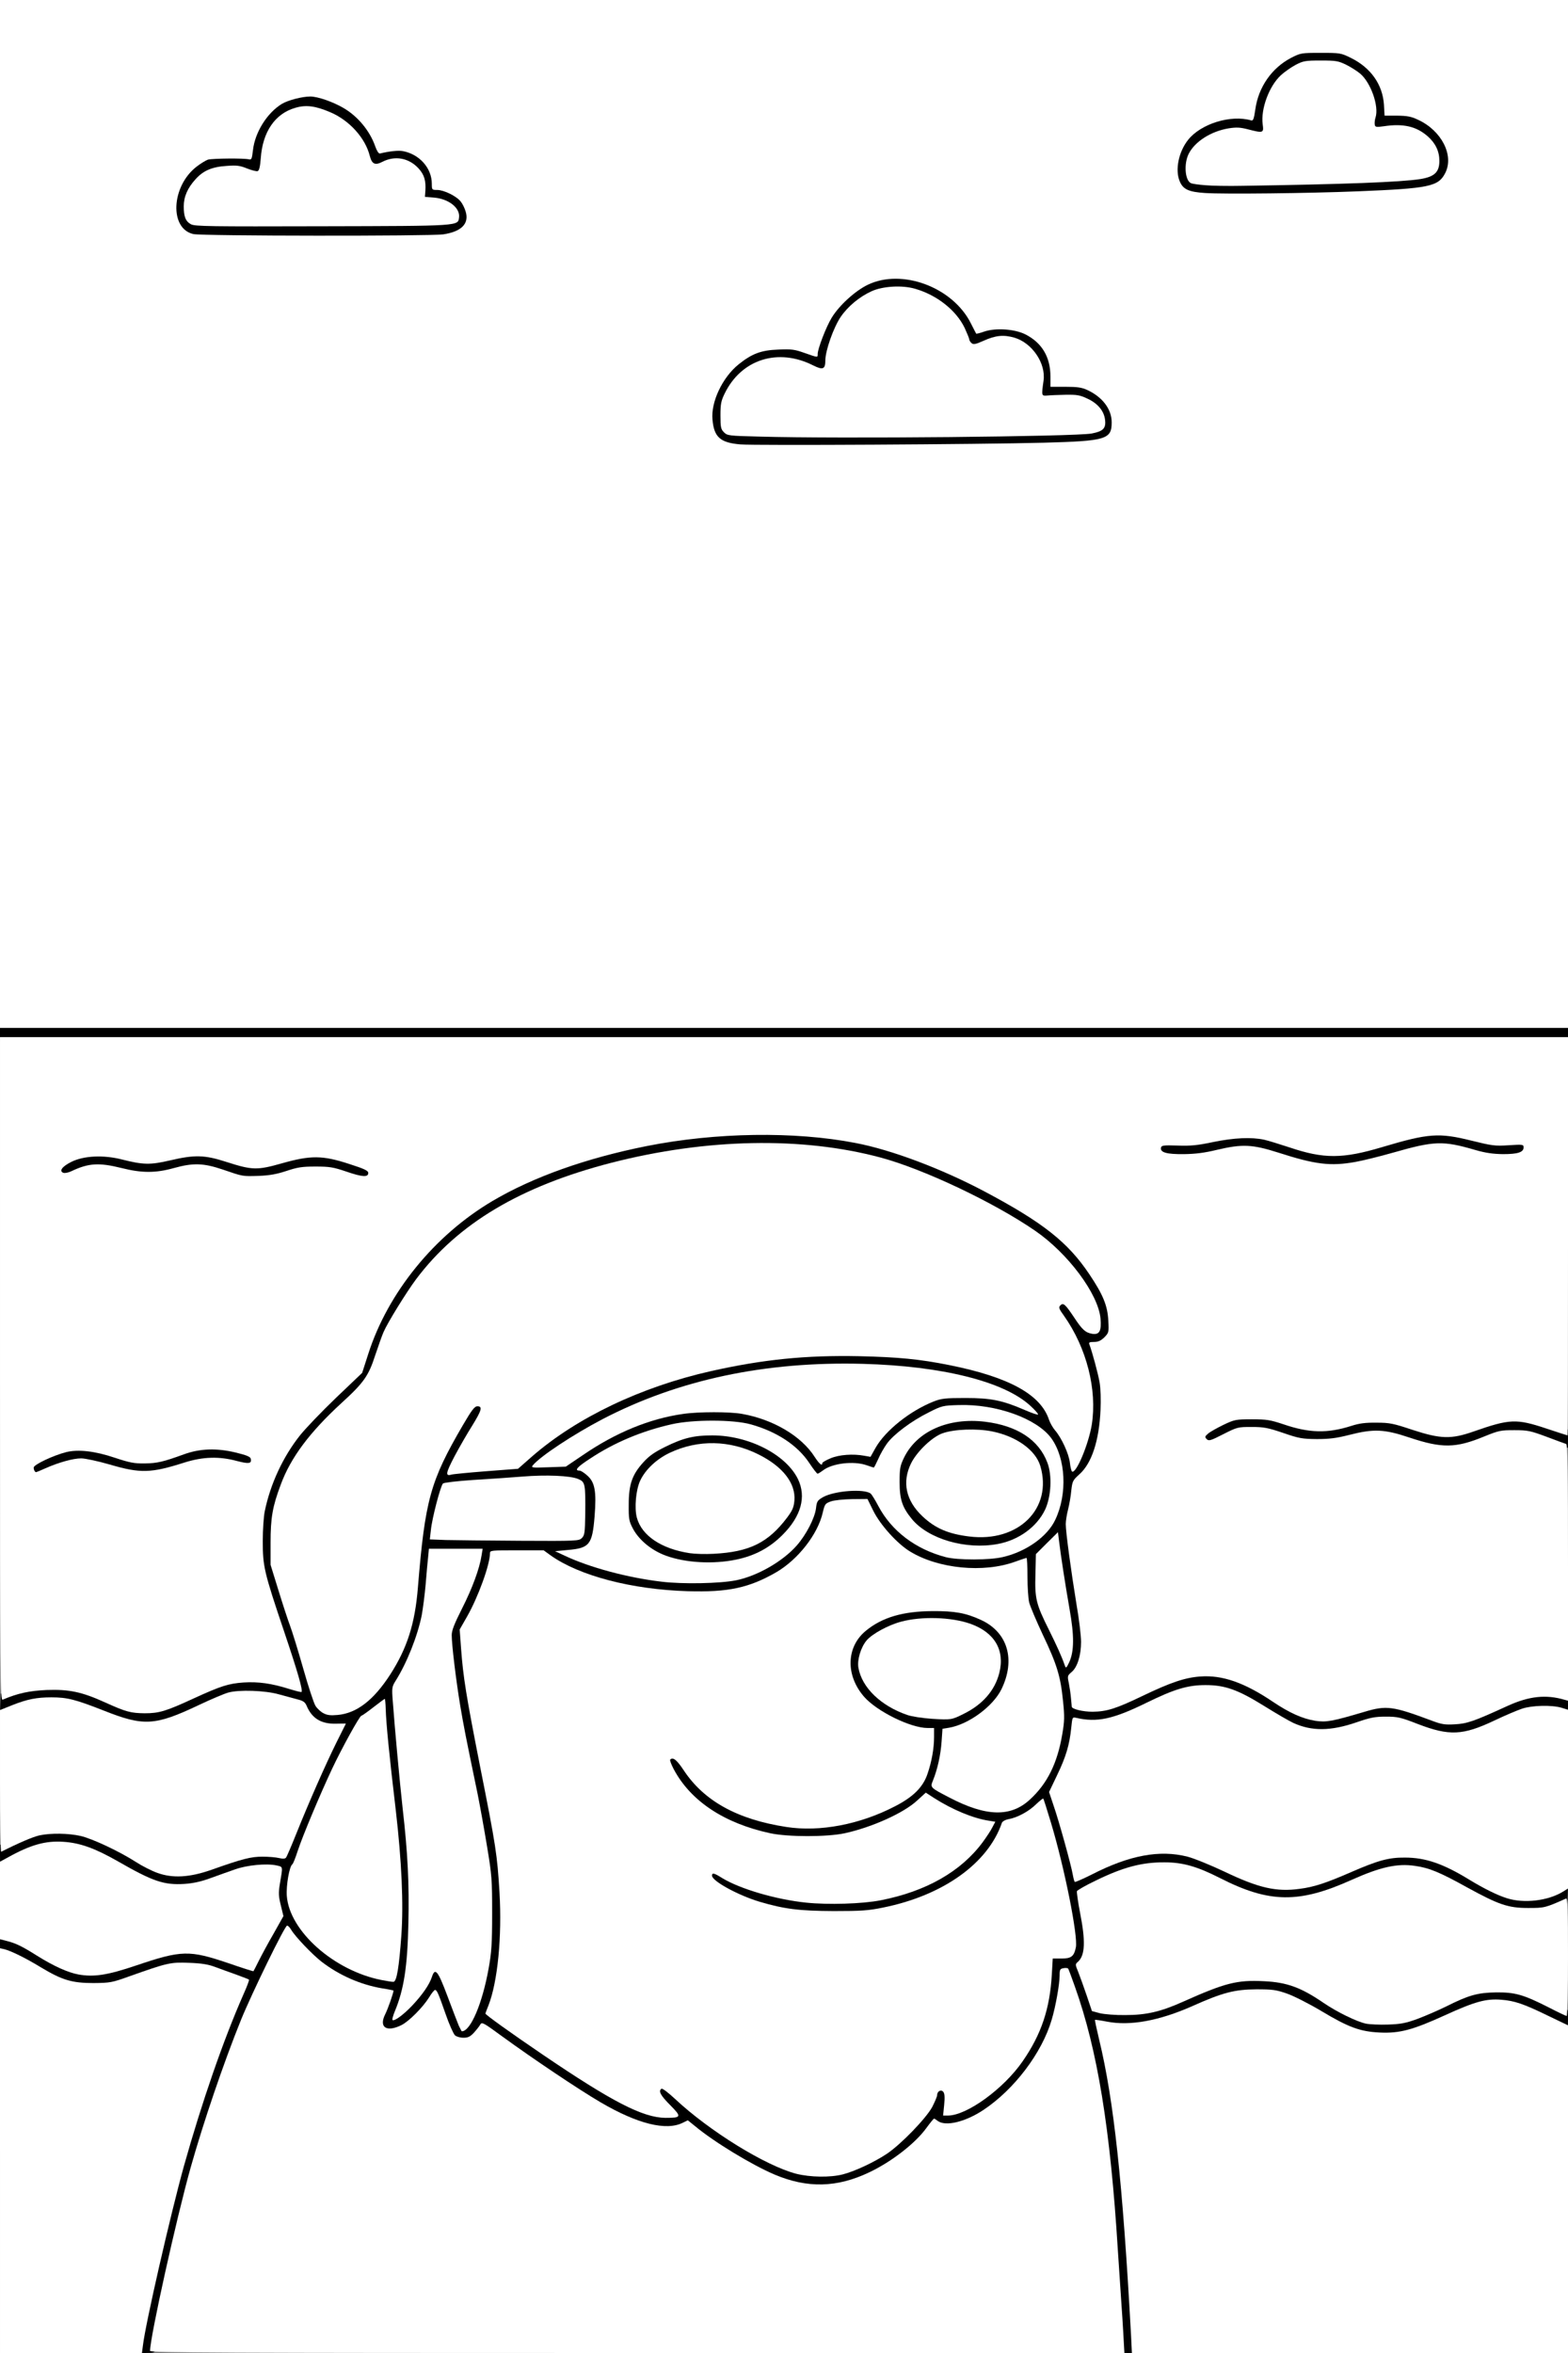 <?xml version="1.0" encoding="UTF-8"?>
<svg xmlns="http://www.w3.org/2000/svg" class="img-fluid" id="outputsvg" style="transform: none; transform-origin: 50% 50%; cursor: move;" width="1024" height="1536" viewBox="0 0 10240 15360">
  <rect x="0" y="0" width="10240" height="15360" fill="#808080" stroke="none"/>
  <g id="l3STYdnvuvV7fdLGTeYPshY" fill="rgb(0,0,0)" style="transform: none;">
    <g style="transform: none;">
      <path id="pEz899A5i" d="M903 15298 c16 -195 218 -1037 353 -1478 87 -284 246 -716 306 -833 11 -22 18 -40 16 -41 -17 -11 -216 -82 -258 -92 -116 -29 -180 -18 -445 77 l-120 43 -145 1 c-171 0 -227 -15 -362 -97 -93 -56 -216 -118 -235 -118 -9 0 -13 -19 -13 -66 l0 -67 38 7 c74 12 110 27 198 82 197 122 312 161 426 143 31 -5 120 -31 197 -59 282 -99 400 -104 631 -26 74 25 137 46 141 46 4 0 10 -8 13 -18 3 -9 42 -82 86 -161 77 -139 79 -146 70 -185 -12 -50 -12 -146 -1 -203 l8 -42 -52 -6 c-68 -9 -147 8 -269 56 -132 53 -203 69 -316 69 -145 0 -200 -19 -419 -143 -202 -115 -334 -153 -442 -127 -64 15 -155 53 -222 92 -26 15 -57 28 -67 28 -18 0 -20 -7 -20 -69 l0 -68 88 -40 c48 -23 111 -46 140 -52 76 -16 249 -14 329 4 77 18 251 100 366 173 42 27 109 60 147 72 88 28 145 23 285 -26 226 -79 251 -85 374 -83 l113 1 78 -188 c98 -240 171 -406 226 -516 24 -48 44 -89 44 -92 0 -2 -23 -7 -52 -10 -83 -11 -137 -51 -166 -122 -10 -23 -23 -32 -60 -41 -26 -7 -81 -22 -122 -33 -85 -23 -204 -28 -270 -11 -25 7 -111 43 -191 81 -198 94 -273 114 -409 108 -102 -4 -110 -7 -272 -71 -92 -37 -199 -72 -237 -79 -91 -16 -188 -2 -294 41 -116 46 -119 45 -115 -36 l3 -67 75 -25 c62 -20 101 -25 226 -29 175 -5 256 10 391 73 170 80 251 94 354 60 30 -10 115 -46 189 -80 214 -98 221 -100 400 -99 124 1 168 5 221 21 l67 20 -18 -61 c-9 -34 -53 -167 -97 -296 -121 -354 -128 -383 -127 -580 0 -94 5 -191 13 -225 38 -180 119 -355 230 -495 36 -45 141 -155 235 -245 l171 -163 40 -124 c128 -400 432 -774 811 -998 335 -198 807 -344 1308 -405 386 -47 855 -33 1166 35 297 65 653 215 1011 426 229 135 358 251 473 422 100 149 120 203 124 334 l4 108 -30 30 c-19 18 -41 30 -57 30 -21 0 -26 4 -21 17 4 9 17 53 29 97 30 110 32 388 3 511 -27 116 -65 193 -118 240 -42 38 -45 44 -51 105 -4 35 -14 92 -23 126 -14 58 -14 73 6 221 11 87 34 237 50 335 47 275 39 428 -25 498 -21 24 -22 29 -13 101 12 89 23 99 112 99 73 0 130 -19 298 -99 205 -99 280 -122 408 -128 179 -8 309 35 506 168 94 63 183 106 250 118 54 10 81 5 278 -53 127 -37 251 -36 361 3 44 16 114 41 155 56 109 39 140 31 425 -99 139 -63 255 -78 398 -50 26 5 27 8 27 70 0 74 2 73 -93 48 -91 -23 -158 -7 -357 87 -145 69 -209 83 -340 76 -83 -4 -111 -10 -220 -52 -159 -61 -194 -62 -345 -11 -174 60 -342 61 -469 3 -28 -13 -114 -63 -191 -111 -282 -175 -387 -178 -709 -20 -184 90 -282 117 -401 112 l-83 -3 -6 60 c-11 102 -36 186 -85 290 l-48 100 24 68 c23 68 105 363 118 425 4 17 9 32 11 32 2 0 39 -17 82 -39 99 -49 239 -97 322 -111 106 -16 247 -12 335 10 43 11 153 56 244 99 186 88 271 114 381 113 88 -1 162 -19 280 -69 317 -132 375 -148 520 -140 143 9 252 47 415 147 151 93 270 140 352 140 46 0 152 -31 190 -56 12 -8 34 -14 48 -14 25 0 26 1 23 62 l-3 63 -60 25 c-54 22 -74 25 -195 25 -123 0 -142 -2 -210 -28 -41 -15 -140 -63 -220 -107 -193 -107 -257 -132 -350 -138 -91 -5 -165 12 -294 70 -268 118 -422 151 -603 129 -123 -15 -219 -47 -365 -121 -226 -115 -355 -128 -578 -58 -81 25 -290 127 -290 141 0 5 9 60 21 120 25 132 24 278 -3 319 -16 24 -15 31 29 156 l45 131 52 13 c128 33 302 5 484 -76 281 -126 345 -141 556 -133 182 6 261 33 422 143 151 103 292 152 405 140 70 -7 214 -58 335 -119 155 -78 201 -90 349 -91 157 -1 190 7 353 87 l122 60 0 59 c0 57 -1 58 -27 58 -16 0 -82 -26 -149 -59 -265 -128 -306 -128 -597 4 -223 101 -292 118 -456 113 -160 -5 -218 -25 -413 -141 -303 -180 -434 -186 -780 -32 -194 86 -291 108 -470 109 -82 1 -148 3 -148 6 0 3 11 55 25 115 83 370 150 1020 191 1863 l7 142 -55 0 -55 0 -11 -157 c-7 -87 -21 -306 -32 -488 -47 -771 -123 -1249 -268 -1679 l-46 -139 -12 96 c-18 143 -49 250 -103 362 -84 174 -230 343 -388 448 -100 66 -163 87 -266 87 l-83 0 -35 46 c-35 47 -147 146 -231 203 -75 50 -205 109 -292 131 -100 25 -266 27 -369 4 -146 -33 -369 -148 -580 -299 -105 -75 -121 -83 -143 -75 -75 29 -263 1 -397 -59 -143 -64 -476 -278 -794 -508 l-102 -74 -35 38 c-33 36 -37 38 -99 38 -75 0 -99 -15 -118 -74 -6 -20 -25 -73 -42 -119 l-29 -83 -18 29 c-30 48 -123 138 -168 161 -34 17 -57 21 -110 19 l-67 -3 -9 -38 c-10 -40 -10 -43 35 -145 27 -61 24 -66 -51 -76 -67 -9 -182 -50 -258 -92 -93 -51 -171 -113 -249 -199 l-68 -75 -89 177 c-183 365 -374 873 -510 1359 -73 259 -187 751 -231 994 -14 80 -28 155 -30 168 -5 20 -11 22 -62 22 l-56 0 6 -62z m4571 -1134 c78 -20 206 -80 287 -134 35 -24 109 -88 164 -144 96 -96 115 -125 175 -256 9 -19 67 -25 86 -9 10 8 14 33 14 80 0 77 3 79 66 53 119 -50 294 -200 383 -329 121 -175 177 -341 190 -565 l6 -105 62 -3 c58 -3 62 -4 77 -36 14 -29 14 -43 1 -129 -22 -145 -99 -485 -146 -640 l-42 -138 -21 20 c-30 28 -114 68 -159 76 -22 4 -41 15 -44 24 -91 265 -384 474 -775 553 -99 20 -142 23 -353 23 -259 0 -346 -11 -515 -61 -91 -28 -224 -90 -277 -130 -29 -22 -33 -31 -33 -70 l0 -44 39 0 c26 0 56 10 88 30 68 42 183 85 314 119 531 136 1092 -18 1337 -368 43 -60 44 -71 7 -71 -51 0 -225 -74 -331 -140 -20 -12 -26 -10 -67 26 -81 71 -295 165 -460 201 -117 25 -428 25 -547 0 -301 -65 -518 -209 -630 -418 -21 -40 -30 -70 -28 -92 3 -31 5 -32 53 -35 l50 -2 50 76 c132 200 353 322 670 370 191 29 430 -21 650 -135 119 -61 183 -125 212 -211 23 -69 43 -165 43 -212 0 -26 -3 -28 -42 -28 -66 0 -231 -62 -310 -115 -83 -57 -131 -111 -167 -185 -23 -48 -26 -68 -26 -155 0 -92 3 -104 30 -154 50 -90 145 -153 292 -193 107 -29 375 -31 473 -5 197 54 286 145 298 307 10 144 -39 272 -140 366 -68 62 -176 120 -249 132 l-44 7 -6 85 c-3 47 -16 121 -28 165 -26 93 -32 83 91 146 99 50 215 89 265 89 100 0 202 -71 287 -198 57 -87 81 -148 107 -278 20 -96 20 -116 10 -209 -17 -147 -42 -228 -131 -414 -43 -92 -83 -186 -89 -211 -6 -25 -11 -96 -11 -159 0 -104 -1 -113 -17 -106 -95 36 -270 51 -424 36 -119 -11 -234 -48 -324 -102 -84 -50 -196 -174 -242 -267 l-39 -77 -69 2 c-39 0 -88 7 -109 15 -37 12 -40 16 -53 72 -21 95 -79 192 -163 276 -117 117 -275 197 -450 227 -110 20 -471 12 -610 -12 -274 -47 -483 -119 -613 -211 l-47 -34 -145 0 c-134 0 -145 1 -145 18 0 74 -77 287 -147 409 l-45 78 6 105 c9 149 35 309 126 765 95 478 106 551 121 777 19 285 0 571 -51 757 -12 40 -19 75 -18 76 2 1 30 22 63 47 103 78 504 347 635 426 152 92 235 133 320 160 134 42 144 39 80 -23 -38 -37 -41 -43 -38 -90 l3 -50 38 -3 c35 -3 44 2 115 69 161 150 398 314 596 410 191 94 311 116 440 83z m-2415 -1007 c33 -53 78 -203 102 -337 18 -102 22 -163 23 -330 0 -186 -3 -224 -33 -405 -18 -110 -46 -265 -62 -345 -78 -375 -91 -443 -114 -579 -31 -189 -55 -397 -55 -487 0 -68 3 -77 68 -205 60 -117 122 -279 122 -316 0 -10 -35 -13 -139 -13 l-140 0 -5 53 c-3 28 -11 108 -16 177 -6 69 -18 161 -26 205 -27 136 -97 311 -170 426 -19 30 -22 47 -19 86 3 26 12 131 20 233 9 102 26 286 40 410 36 330 45 478 45 740 0 287 -12 406 -55 585 l-8 30 28 -25 c41 -37 111 -140 125 -183 12 -37 13 -38 58 -35 l46 3 64 173 c36 94 68 172 73 172 4 0 16 -15 28 -33z m-491 -325 c6 -37 17 -135 23 -216 18 -229 3 -434 -81 -1156 -5 -47 -12 -133 -16 -192 l-7 -107 -45 35 c-25 19 -48 34 -53 34 -10 0 -128 214 -190 346 -80 170 -193 440 -224 534 -15 47 -31 87 -36 90 -17 11 -41 135 -34 179 30 197 293 432 568 506 84 22 83 23 95 -53z m3702 -1677 c178 -90 274 -271 208 -395 -44 -81 -149 -138 -299 -161 -157 -24 -360 26 -467 116 -37 31 -72 100 -72 143 0 86 103 208 227 269 91 45 157 61 256 62 70 1 85 -3 147 -34z m-3982 -22 c73 -34 158 -120 231 -233 110 -171 161 -331 180 -565 47 -575 81 -697 294 -1062 l72 -123 53 0 52 0 0 48 c0 41 -8 61 -54 133 -29 47 -75 125 -101 174 l-48 87 39 -6 c21 -3 108 -10 193 -17 l154 -11 91 -79 c292 -255 712 -456 1171 -559 347 -78 613 -104 995 -97 290 5 413 17 619 58 390 78 599 193 652 358 6 20 22 47 35 61 29 32 94 155 94 180 0 41 20 27 40 -27 52 -140 70 -276 51 -387 -26 -151 -98 -326 -182 -446 -60 -86 -52 -140 23 -140 33 0 41 5 70 46 79 109 94 128 111 138 13 8 20 8 27 -4 41 -61 -108 -321 -272 -475 -90 -85 -179 -148 -365 -253 -625 -358 -1161 -485 -1803 -427 -595 54 -1107 205 -1478 436 -259 162 -441 349 -610 629 -82 136 -93 159 -142 308 -43 133 -74 178 -219 310 -325 298 -464 562 -464 882 0 110 3 123 51 280 28 91 62 195 76 232 14 37 53 163 86 279 33 117 69 226 80 244 25 40 74 65 115 58 16 -3 54 -16 83 -30z m4667 -592 c-15 -91 -37 -230 -49 -307 l-21 -142 -45 39 -44 38 -4 104 c-5 130 7 175 92 345 35 70 67 138 72 152 7 23 9 22 18 -19 7 -35 4 -77 -19 -210z m-2183 -255 c142 -27 310 -122 402 -228 61 -70 117 -178 125 -242 5 -46 10 -52 46 -73 22 -12 71 -27 109 -34 85 -14 238 -8 260 10 9 8 32 44 52 82 86 163 244 283 441 334 73 19 230 19 309 0 61 -14 174 -59 174 -69 0 -3 -20 3 -44 14 -64 27 -146 40 -255 40 -258 -1 -445 -95 -523 -266 -20 -43 -23 -65 -23 -179 0 -123 1 -133 29 -190 36 -72 106 -144 173 -178 179 -91 472 -82 664 20 60 32 132 119 159 191 19 50 21 72 18 182 -4 110 -7 132 -31 180 -14 31 -43 76 -63 100 l-36 45 40 -43 c133 -142 151 -407 38 -563 -89 -121 -368 -227 -575 -217 -66 3 -88 9 -166 48 -113 56 -230 144 -273 204 -18 25 -44 71 -58 102 l-25 56 -42 -4 c-23 -3 -63 -11 -89 -18 -60 -18 -144 -3 -198 35 -22 15 -50 25 -72 25 -34 0 -40 -5 -83 -70 -77 -116 -213 -206 -382 -252 -112 -31 -320 -31 -455 -1 -127 29 -226 63 -346 118 -97 46 -222 121 -222 134 0 4 11 18 24 30 39 37 50 105 42 265 -4 78 -11 158 -17 178 -11 43 -60 88 -95 88 -51 0 -20 17 105 58 300 100 629 133 863 88z m-1002 -276 c18 -18 20 -33 20 -151 0 -72 -4 -139 -10 -149 -22 -41 -150 -57 -345 -41 -71 6 -213 16 -315 22 -104 7 -190 17 -197 23 -11 10 -63 193 -77 273 l-5 32 102 4 c56 1 261 4 455 5 340 2 353 1 372 -18z m2806 -46 c152 -72 230 -219 189 -359 -52 -180 -356 -295 -579 -219 -103 35 -236 200 -236 294 0 112 147 259 300 300 122 33 235 27 326 -16z m-2797 -498 c251 -170 482 -254 757 -276 324 -26 574 42 734 200 37 36 73 75 81 88 14 23 14 23 54 6 29 -13 70 -19 148 -20 l107 -1 39 -59 c54 -82 132 -155 230 -213 143 -86 172 -94 356 -95 88 -1 183 2 210 6 l50 7 -40 -19 c-228 -113 -796 -183 -1215 -151 -525 40 -926 148 -1328 357 -140 72 -307 176 -367 229 l-30 26 50 -4 c42 -4 68 -17 164 -81z"></path>
      <path id="pQvFmgcTO" d="M4430 10215 c-163 -34 -272 -103 -328 -209 -25 -48 -27 -59 -27 -186 1 -164 18 -219 97 -305 56 -62 187 -133 293 -160 89 -23 292 -20 391 5 174 44 329 150 385 265 20 42 24 65 24 145 0 86 -3 101 -30 155 -69 138 -226 250 -398 286 -109 22 -307 24 -407 4z m334 -116 c136 -24 236 -85 324 -196 75 -95 81 -116 49 -185 -55 -119 -220 -225 -398 -256 -88 -15 -102 -15 -178 0 -164 33 -298 121 -349 232 -124 265 161 473 552 405z"></path>
      <path id="pOqxlflpP" d="M197 9633 c-4 -3 -7 -28 -7 -53 l0 -48 83 -35 c120 -52 162 -60 284 -55 91 4 126 11 223 43 159 52 195 50 390 -21 108 -40 266 -44 400 -12 l95 23 3 52 c3 49 1 53 -23 59 -16 4 -66 -3 -123 -17 -126 -31 -163 -29 -305 14 -134 41 -254 60 -336 51 -31 -3 -121 -24 -200 -46 -165 -47 -176 -46 -331 17 -79 33 -138 44 -153 28z"></path>
      <path id="pGjv0iCTH" d="M9328 9460 c-25 -5 -100 -27 -165 -49 -143 -49 -178 -51 -322 -14 -91 24 -126 28 -241 27 -130 0 -139 -2 -250 -39 -163 -55 -210 -54 -333 8 -130 66 -177 62 -177 -14 0 -44 20 -61 127 -112 66 -31 72 -32 208 -32 134 0 144 1 240 35 89 31 111 35 200 35 80 0 115 -5 175 -25 64 -21 93 -24 200 -24 121 1 129 2 265 47 172 57 205 59 340 11 162 -57 195 -64 298 -64 89 0 111 4 223 41 l124 41 0 59 0 59 -33 0 c-18 0 -83 -19 -143 -42 -150 -57 -202 -57 -341 0 -143 58 -263 74 -395 52z"></path>
      <path id="p07SHW5w2" d="M1545 7704 c-11 -3 -66 -21 -122 -40 -56 -19 -116 -34 -135 -34 -18 0 -74 11 -123 25 -125 34 -262 34 -400 0 -55 -14 -112 -25 -126 -25 -28 0 -87 19 -143 45 -20 10 -52 15 -77 13 l-44 -3 0 -50 0 -50 60 -30 c55 -28 70 -30 185 -33 92 -3 141 0 187 12 143 37 157 38 277 10 168 -40 278 -38 421 9 166 54 158 53 307 10 122 -35 143 -38 253 -37 112 0 128 3 245 41 l125 41 0 49 0 48 -53 3 c-40 2 -78 -5 -150 -30 -128 -43 -211 -44 -332 -4 -72 25 -104 29 -210 32 -69 1 -134 1 -145 -2z"></path>
      <path id="p17UCUASJ1" d="M8525 7613 c-38 -8 -131 -34 -207 -59 -80 -25 -158 -44 -184 -44 -25 0 -96 12 -157 27 -91 21 -137 27 -247 27 -168 1 -182 -5 -178 -72 l3 -47 106 3 c82 3 133 -2 230 -21 68 -14 149 -28 179 -31 93 -10 221 11 364 58 176 59 265 71 376 51 47 -8 146 -33 220 -56 273 -83 384 -89 607 -34 132 33 150 35 243 29 l100 -7 0 51 c0 71 -13 77 -165 76 -99 0 -136 -5 -210 -26 -49 -15 -118 -32 -152 -38 -72 -13 -130 -3 -348 60 -77 22 -178 47 -224 55 -105 19 -265 18 -356 -2z"></path>
      <path id="p1A0qlYIgf" d="M0 6740 l0 -60 5120 0 5120 0 0 60 0 60 -5120 0 -5120 0 0 -60z"></path>
      <path id="p17NywyEOf" d="M4805 2931 c-142 -13 -176 -48 -183 -193 -3 -69 0 -101 17 -155 40 -132 136 -243 261 -302 48 -23 71 -26 182 -29 98 -3 138 0 175 12 25 9 47 15 48 13 1 -1 14 -38 29 -82 14 -45 43 -109 64 -144 50 -85 153 -181 239 -222 63 -31 77 -34 187 -37 138 -5 208 10 321 66 84 42 189 144 223 217 l23 50 142 0 c135 0 144 1 194 27 107 57 163 150 163 272 l0 64 98 4 c109 5 163 23 226 78 58 51 76 96 76 187 0 146 -16 152 -440 163 -425 11 -1948 20 -2045 11z m1580 -111 c363 -6 684 -15 714 -20 61 -11 93 -33 84 -58 -27 -76 -128 -137 -222 -133 -31 1 -85 3 -121 4 l-65 2 -3 -42 c-2 -23 1 -59 7 -79 24 -89 -73 -227 -183 -259 -55 -16 -56 -16 -118 11 -72 31 -156 38 -169 14 -4 -8 -21 -46 -38 -83 -71 -159 -281 -289 -442 -274 -111 10 -236 89 -309 196 -47 70 -100 220 -100 284 0 32 -5 47 -16 51 -31 12 -76 6 -122 -18 -77 -39 -159 -59 -214 -53 -165 20 -331 194 -332 349 -1 47 3 62 22 80 22 22 31 23 230 28 367 10 723 10 1397 0z"></path>
      <path id="pJGmY5PAk" d="M1233 1558 c-61 -13 -99 -61 -109 -134 -17 -141 25 -277 109 -349 74 -64 89 -69 243 -73 l141 -4 6 -56 c4 -37 19 -83 44 -131 74 -146 184 -211 360 -211 189 0 396 147 452 320 l11 35 98 0 c80 0 104 4 137 22 78 41 125 114 125 193 0 39 1 40 35 40 39 0 120 37 147 67 44 48 62 152 36 208 -17 38 -66 63 -144 75 -89 12 -1633 11 -1691 -2z m1673 -119 c51 -13 59 -21 45 -48 -19 -35 -82 -66 -146 -71 l-60 -5 -1 -56 c-1 -31 -4 -67 -7 -80 -8 -32 -63 -84 -107 -103 -31 -12 -40 -12 -75 2 -22 8 -66 16 -99 16 l-59 1 -11 -46 c-29 -112 -122 -221 -233 -274 -102 -49 -144 -57 -203 -39 -124 37 -204 157 -218 329 l-7 80 -44 3 c-28 2 -63 -4 -98 -19 -94 -38 -203 -10 -277 72 -84 94 -98 190 -33 229 31 19 56 20 810 20 543 0 792 -3 823 -11z"></path>
      <path id="p1C8k61d5O" d="M7840 1290 c-147 -10 -180 -43 -180 -183 0 -150 57 -249 179 -310 78 -39 186 -62 266 -55 l53 4 10 -69 c21 -139 110 -264 233 -329 l64 -33 160 0 160 0 67 33 c128 63 206 172 216 301 l4 68 83 6 c138 8 240 69 300 179 23 43 30 68 33 133 3 69 0 86 -20 125 -32 63 -83 86 -218 99 -256 25 -1206 46 -1410 31z m590 -114 c382 -6 708 -21 815 -37 75 -12 125 -47 125 -89 0 -58 -76 -146 -158 -182 -38 -17 -57 -19 -152 -13 l-109 7 -7 -37 c-4 -21 -2 -53 5 -74 8 -30 8 -48 -4 -87 -32 -110 -107 -185 -223 -226 -149 -53 -323 29 -403 190 -29 59 -34 79 -37 165 l-4 97 -52 0 c-28 -1 -73 -7 -100 -14 -129 -34 -309 67 -346 193 -10 37 4 86 28 97 21 9 171 20 232 17 25 -1 200 -5 390 -7z"></path>
    </g>
  </g>
  <g id="l8wMNNcF7LUXpfYALChfaj" fill="rgb(255,255,255)" style="transform: none;">
    <g style="transform: none;">
      <path id="pRWzPOQyk" d="M0 14039 l0 -1321 28 6 c44 11 140 58 240 119 138 83 202 102 342 102 110 -1 121 -3 235 -44 248 -88 268 -93 390 -88 82 3 125 10 170 27 33 12 95 35 138 50 43 16 81 30 83 33 3 2 -14 47 -37 98 -130 295 -270 699 -388 1119 -87 313 -251 1028 -268 1173 l-6 47 -463 0 -464 0 0 -1321z"></path>
      <path id="pvOm62HjK" d="M980 15346 c0 -89 172 -866 266 -1200 83 -294 214 -679 328 -961 71 -174 286 -615 301 -615 6 0 18 12 27 28 27 45 136 159 197 207 117 90 256 151 399 175 40 6 72 13 72 14 0 15 -37 121 -55 156 -42 85 10 118 108 69 50 -26 138 -115 179 -180 16 -27 34 -49 39 -49 12 0 22 22 69 157 23 67 51 129 61 139 10 9 34 16 56 16 30 0 44 -7 69 -34 17 -19 36 -43 41 -53 10 -17 22 -10 134 72 213 155 507 352 652 437 241 141 428 187 536 133 l33 -16 47 38 c125 104 369 252 519 316 215 91 409 86 620 -15 145 -69 300 -189 372 -289 25 -34 47 -61 50 -61 3 0 14 7 24 15 51 38 180 7 299 -72 201 -134 381 -371 445 -588 26 -86 52 -233 52 -290 0 -38 3 -43 25 -47 14 -3 28 -1 31 3 3 5 23 58 44 118 147 412 231 925 280 1716 12 182 23 350 25 375 2 25 7 102 11 173 l7 127 -3182 0 c-2716 0 -3181 -2 -3181 -14z"></path>
      <path id="pu8yStkVi" d="M7386 15238 c-54 -989 -112 -1527 -207 -1920 -17 -71 -30 -131 -28 -133 2 -1 38 4 79 12 150 29 339 -5 558 -102 197 -88 274 -108 417 -109 106 0 129 3 200 28 44 15 144 66 223 113 180 108 255 135 383 141 129 6 213 -16 426 -113 197 -90 269 -109 368 -101 86 7 144 26 308 106 l127 61 0 1069 0 1070 -1424 0 -1424 0 -6 -122z"></path>
      <path id="pG6WMU4bK" d="M5200 14190 c-200 -52 -567 -278 -792 -489 -43 -40 -82 -70 -88 -66 -22 14 -7 43 57 107 76 77 74 83 -32 83 -147 -2 -346 -104 -801 -413 -205 -139 -374 -260 -374 -268 0 -2 9 -26 20 -53 60 -154 89 -448 72 -738 -15 -247 -23 -300 -127 -823 -91 -463 -110 -581 -124 -769 l-9 -124 48 -84 c73 -128 150 -340 150 -415 0 -17 12 -18 175 -18 l175 0 47 34 c188 133 529 222 893 233 266 8 403 -22 580 -124 142 -83 271 -248 303 -389 13 -55 16 -60 53 -73 22 -8 83 -14 139 -15 l100 -1 38 77 c46 93 158 217 242 267 185 112 478 140 683 66 38 -14 72 -25 76 -25 3 0 6 55 6 123 0 67 5 142 11 167 6 25 46 119 89 211 92 193 116 271 132 432 11 103 10 132 -5 219 -32 189 -98 322 -212 426 -125 115 -286 111 -525 -14 -127 -66 -126 -65 -107 -112 29 -71 50 -166 56 -252 l6 -85 44 -7 c127 -22 286 -139 341 -251 94 -193 41 -373 -135 -453 -98 -45 -171 -58 -315 -57 -194 1 -329 41 -435 128 -129 105 -134 291 -12 431 83 95 303 204 415 204 l42 0 0 58 c0 75 -15 160 -43 242 -29 86 -93 150 -212 211 -229 119 -491 169 -710 135 -319 -49 -537 -169 -670 -370 -45 -68 -70 -88 -88 -70 -4 4 7 33 24 65 111 207 329 351 629 416 117 25 371 25 487 0 178 -39 385 -132 473 -214 l56 -51 54 35 c119 76 256 133 357 148 l43 7 -19 36 c-10 21 -39 64 -63 97 -142 192 -370 322 -668 380 -119 23 -341 30 -485 15 -196 -20 -431 -89 -548 -160 -54 -34 -67 -37 -67 -16 0 35 170 128 310 170 163 48 258 60 485 61 180 0 226 -3 323 -23 391 -79 684 -288 775 -553 3 -9 22 -20 44 -24 57 -10 133 -51 180 -98 24 -22 44 -39 46 -36 3 2 25 74 51 159 88 293 177 738 162 812 -12 59 -30 73 -94 73 l-57 0 -6 105 c-13 224 -69 390 -190 565 -124 180 -365 355 -489 355 l-31 0 7 -70 c5 -50 3 -74 -6 -85 -15 -18 -40 -3 -40 22 0 9 -15 43 -32 77 -40 74 -204 244 -297 306 -81 54 -209 114 -287 134 -83 21 -211 19 -304 -4z"></path>
      <path id="pjzBifsxP" d="M2996 13223 c-9 -21 -42 -108 -74 -193 -63 -168 -81 -189 -102 -123 -17 50 -62 115 -129 186 -56 59 -117 104 -128 93 -3 -3 4 -29 16 -58 59 -142 82 -291 88 -573 6 -256 -4 -460 -38 -755 -19 -172 -51 -517 -64 -696 -7 -86 -5 -94 18 -131 74 -117 143 -291 171 -428 8 -44 20 -136 26 -205 5 -69 13 -149 16 -177 l5 -53 176 0 175 0 -7 43 c-13 86 -61 216 -127 346 -51 101 -68 144 -68 175 0 62 28 294 55 457 23 136 36 204 114 579 16 80 44 235 62 345 31 187 33 215 33 435 0 198 -4 255 -23 360 -41 229 -118 410 -175 410 -2 0 -10 -17 -20 -37z"></path>
      <path id="pZ1xVNoHg" d="M8920 13210 c-60 -13 -189 -76 -274 -134 -149 -102 -241 -136 -392 -143 -175 -9 -253 11 -526 133 -147 66 -241 88 -378 88 -65 1 -137 -5 -167 -12 l-52 -14 -34 -101 c-19 -56 -44 -125 -55 -153 -21 -51 -21 -52 -1 -69 45 -42 49 -132 13 -316 -14 -72 -23 -137 -21 -144 3 -6 56 -37 119 -67 179 -88 304 -122 453 -121 119 0 214 27 363 103 322 164 516 166 860 11 186 -83 295 -108 412 -91 94 13 163 42 340 140 208 114 269 135 400 135 107 0 111 -1 248 -62 9 -4 12 76 12 381 0 212 -4 386 -9 386 -4 0 -57 -25 -117 -56 -166 -84 -219 -99 -344 -98 -121 2 -178 18 -324 91 -50 25 -134 61 -186 81 -80 29 -110 35 -195 38 -55 2 -120 -1 -145 -6z"></path>
      <path id="p11bADZuzQ" d="M2490 12925 c-311 -62 -600 -320 -617 -549 -5 -69 17 -193 36 -206 5 -3 21 -43 36 -90 31 -94 144 -364 224 -534 63 -134 180 -346 191 -346 4 0 40 -25 78 -55 39 -30 72 -55 75 -55 2 0 5 30 6 67 3 95 22 293 66 663 38 329 51 609 36 815 -15 207 -30 299 -51 302 -8 1 -44 -5 -80 -12z"></path>
      <path id="pCOzNyrOV" d="M512 12889 c-67 -12 -163 -55 -271 -123 -97 -61 -138 -81 -198 -96 l-43 -11 0 -253 0 -253 53 -29 c148 -82 245 -109 361 -101 109 7 206 42 357 128 228 131 300 155 433 147 57 -4 109 -15 171 -38 50 -18 122 -44 160 -57 78 -28 205 -40 270 -26 44 10 43 2 23 119 -10 61 -9 82 6 142 l17 70 -64 114 c-36 62 -79 142 -97 178 -18 36 -33 66 -35 68 -1 1 -75 -22 -164 -53 -255 -86 -305 -85 -601 15 -189 64 -277 77 -378 59z"></path>
      <path id="pqtNUnpRH" d="M9840 12391 c-64 -20 -153 -65 -245 -121 -170 -104 -285 -144 -420 -144 -105 -1 -175 18 -354 96 -163 71 -240 96 -333 108 -152 21 -267 -5 -489 -111 -91 -43 -201 -88 -244 -99 -181 -46 -378 -10 -624 116 -58 29 -108 51 -112 49 -3 -3 -9 -24 -13 -47 -10 -60 -90 -350 -126 -453 l-29 -87 53 -111 c57 -118 81 -198 92 -310 7 -68 7 -69 33 -63 134 31 239 9 457 -98 184 -90 270 -116 387 -116 127 0 211 30 382 136 77 48 163 98 191 111 121 55 244 54 413 -4 90 -31 119 -37 191 -37 77 0 96 4 209 48 206 79 294 75 501 -23 69 -33 150 -67 180 -77 65 -22 195 -25 258 -6 l42 13 0 584 0 583 -32 20 c-99 61 -257 79 -368 43z"></path>
      <path id="pQmhBZmVX" d="M1028 12226 c-37 -13 -100 -45 -140 -71 -109 -70 -284 -152 -361 -170 -80 -18 -194 -20 -269 -4 -42 9 -140 51 -250 107 -5 2 -8 -205 -8 -461 l0 -464 80 -32 c98 -39 160 -51 256 -51 104 0 157 14 343 87 260 103 333 99 620 -37 80 -38 166 -74 191 -81 70 -20 242 -14 330 11 41 11 96 26 122 33 37 9 50 18 60 41 34 82 94 120 190 118 l67 -1 -61 122 c-72 145 -182 395 -263 597 -32 80 -62 150 -67 156 -6 8 -20 9 -46 3 -20 -5 -69 -9 -108 -9 -75 0 -131 14 -334 86 -142 50 -253 56 -352 20z"></path>
      <path id="pNC5JWxqL" d="M9355 11234 c-259 -97 -300 -103 -446 -59 -210 62 -247 69 -320 58 -82 -13 -169 -52 -273 -122 -188 -127 -333 -178 -478 -167 -99 7 -194 39 -377 127 -173 83 -233 102 -326 103 -63 0 -134 -17 -136 -33 0 -3 -2 -28 -5 -56 -2 -27 -9 -72 -14 -98 -10 -46 -9 -49 18 -72 38 -31 62 -110 62 -197 0 -39 -13 -149 -30 -246 -35 -214 -70 -470 -70 -523 0 -21 7 -64 15 -95 8 -32 18 -87 21 -123 7 -62 10 -68 52 -106 81 -71 130 -219 139 -421 3 -65 1 -139 -6 -180 -10 -58 -48 -198 -67 -249 -5 -12 2 -15 31 -15 27 0 44 -8 67 -30 29 -30 30 -33 26 -108 -5 -99 -34 -170 -124 -304 -140 -209 -303 -338 -684 -540 -279 -148 -607 -272 -844 -317 -397 -77 -912 -69 -1361 20 -397 79 -743 202 -1009 359 -379 224 -683 598 -811 998 l-40 124 -171 163 c-94 90 -199 200 -235 245 -111 140 -193 316 -230 495 -7 33 -13 121 -13 195 0 165 8 201 139 589 88 261 124 385 114 396 -3 2 -39 -7 -81 -20 -114 -36 -201 -48 -297 -42 -100 7 -149 23 -326 104 -182 84 -226 97 -320 97 -91 -1 -122 -9 -259 -71 -152 -69 -235 -86 -380 -81 -114 5 -189 21 -288 63 -17 7 -18 -100 -18 -2159 l0 -2166 5120 0 5120 0 0 1300 c0 715 -1 1300 -3 1300 -2 0 -64 -20 -139 -45 -196 -65 -238 -63 -473 19 -148 52 -216 50 -400 -10 -126 -42 -150 -47 -235 -47 -72 -1 -112 4 -165 21 -157 50 -276 47 -445 -11 -85 -28 -107 -32 -205 -32 -105 0 -113 2 -185 36 -41 20 -86 45 -100 57 -22 19 -23 22 -10 36 14 14 25 11 109 -32 91 -46 95 -47 184 -47 80 0 107 5 207 39 104 36 125 39 220 40 82 0 128 -6 211 -27 160 -41 229 -38 393 17 213 71 302 70 489 -7 96 -39 108 -41 197 -41 87 0 105 4 210 43 63 24 121 45 128 47 9 3 12 179 12 840 l0 836 -22 -6 c-122 -36 -233 -24 -373 40 -218 100 -264 116 -344 120 -64 4 -87 0 -146 -22z m-9059 -1649 c88 -39 182 -65 234 -65 26 0 110 18 186 40 201 59 270 57 489 -13 121 -38 227 -41 342 -10 77 20 97 18 91 -13 -2 -14 -24 -24 -98 -42 -125 -30 -233 -27 -340 12 -135 49 -174 58 -255 59 -68 1 -98 -5 -195 -37 -130 -44 -239 -56 -317 -37 -86 22 -213 82 -213 101 0 15 8 30 16 30 2 0 29 -11 60 -25z m1574 -1941 c72 -24 101 -29 190 -29 93 0 116 4 202 33 105 36 143 38 143 9 0 -15 -25 -27 -125 -59 -174 -57 -252 -57 -439 -4 -162 46 -194 45 -362 -9 -142 -46 -207 -48 -369 -10 -129 30 -175 29 -313 -6 -121 -31 -251 -25 -332 16 -60 30 -81 60 -51 71 9 3 32 -1 51 -10 113 -54 181 -58 330 -21 131 33 222 33 340 0 126 -35 193 -33 318 9 137 47 129 45 237 42 71 -3 116 -11 180 -32z m6981 -59 c46 -8 156 -35 244 -60 273 -78 327 -80 540 -18 66 19 114 26 180 27 97 0 135 -12 135 -44 0 -19 -5 -20 -97 -14 -90 6 -109 3 -243 -30 -213 -53 -281 -48 -583 42 -258 77 -381 78 -606 2 -64 -21 -138 -44 -165 -50 -83 -18 -196 -13 -333 15 -103 22 -149 26 -233 23 -92 -3 -105 -1 -108 14 -6 31 37 43 148 42 76 -1 135 -8 217 -28 166 -39 231 -36 401 18 242 78 341 90 503 61z"></path>
      <path id="plWc9ImWy" d="M6085 11220 c-60 -4 -132 -15 -160 -25 -172 -59 -296 -178 -319 -308 -9 -51 15 -132 53 -178 36 -43 142 -101 226 -123 134 -36 326 -30 450 13 160 56 229 173 191 322 -29 114 -108 205 -231 266 -80 40 -83 41 -210 33z"></path>
      <path id="p17p3rmiCl" d="M2113 11184 c-18 -9 -42 -31 -53 -49 -11 -18 -47 -127 -80 -244 -33 -116 -72 -242 -86 -279 -14 -37 -48 -141 -76 -232 l-51 -165 0 -145 c0 -163 13 -237 67 -380 65 -176 189 -341 397 -532 145 -132 176 -177 219 -310 21 -62 45 -131 55 -153 26 -61 150 -261 212 -344 273 -364 683 -608 1277 -761 621 -159 1244 -171 1756 -34 283 76 739 292 1010 478 215 148 412 412 427 573 7 82 -7 107 -54 100 -45 -8 -65 -26 -119 -108 -57 -85 -70 -97 -89 -78 -13 13 -10 22 24 69 147 208 217 481 181 710 -21 128 -102 322 -129 306 -4 -3 -11 -29 -14 -58 -7 -59 -55 -163 -97 -211 -15 -18 -32 -48 -39 -68 -54 -166 -262 -280 -652 -358 -195 -39 -332 -52 -589 -58 -348 -7 -625 21 -965 97 -459 103 -879 304 -1171 558 l-91 80 -209 16 c-115 9 -217 19 -226 22 -41 12 -37 -10 20 -119 33 -62 85 -152 116 -201 61 -99 69 -126 34 -126 -19 0 -37 24 -95 123 -213 365 -247 487 -294 1062 -19 234 -70 394 -180 565 -109 169 -220 254 -344 265 -45 4 -68 2 -92 -11z"></path>
      <path id="pEcZloFBr" d="M6955 10875 c-23 -66 -54 -133 -105 -236 -83 -166 -93 -203 -88 -362 l3 -132 72 -72 72 -71 7 56 c11 93 41 287 69 447 31 174 30 274 -2 345 -18 38 -22 42 -28 25z"></path>
      <path id="pxKzgd4NB" d="M4320 10325 c-221 -26 -471 -93 -635 -171 l-60 -28 83 -8 c142 -12 160 -35 175 -219 13 -165 2 -224 -49 -268 -19 -17 -41 -31 -49 -31 -36 0 -17 -23 68 -78 158 -105 339 -181 535 -225 138 -31 401 -31 515 1 169 47 305 136 382 252 25 38 50 70 54 70 5 0 20 -10 35 -21 60 -47 201 -64 286 -34 23 8 44 15 46 15 3 0 15 -25 29 -55 13 -31 39 -76 57 -101 43 -60 160 -148 273 -204 87 -44 93 -45 196 -48 244 -8 511 88 605 217 94 131 106 362 26 531 -51 110 -190 209 -342 244 -86 21 -296 21 -373 1 -197 -51 -355 -171 -441 -334 -20 -38 -42 -74 -50 -81 -41 -33 -236 -19 -311 23 -36 21 -41 27 -46 73 -8 64 -64 172 -125 242 -91 104 -258 200 -397 228 -104 21 -350 26 -487 9z m487 -144 c122 -25 219 -77 303 -161 122 -122 157 -249 101 -365 -79 -161 -322 -285 -560 -285 -119 0 -190 17 -307 75 -69 34 -104 58 -142 100 -73 80 -96 144 -96 275 -1 95 2 110 26 156 40 77 124 146 219 180 128 46 306 56 456 25z m1709 -102 c136 -25 255 -111 309 -224 40 -85 47 -224 15 -307 -56 -149 -196 -241 -406 -267 -240 -29 -445 61 -530 234 -26 54 -29 70 -29 160 0 113 17 164 80 241 107 130 351 202 561 163z"></path>
      <path id="pInjBe6Kl" d="M4505 10139 c-185 -28 -314 -114 -346 -232 -17 -64 -6 -183 22 -242 34 -72 106 -140 192 -181 186 -88 393 -84 582 11 158 79 242 188 233 300 -4 44 -12 64 -48 112 -124 164 -246 224 -480 236 -52 3 -122 1 -155 -4z"></path>
      <path id="pYE1Eukce" d="M6330 10030 c-139 -17 -223 -54 -306 -132 -109 -103 -134 -224 -74 -346 39 -78 139 -173 206 -196 76 -27 224 -32 323 -12 159 32 284 122 315 226 82 277 -143 500 -464 460z"></path>
      <path id="pFrtLukng" d="M2911 10053 l-104 -4 7 -62 c8 -78 63 -288 79 -303 7 -6 94 -16 197 -23 102 -6 246 -16 320 -22 157 -13 313 -6 364 15 48 20 50 28 48 234 -2 117 -4 134 -22 152 -19 19 -32 20 -402 18 -211 -1 -430 -4 -487 -5z"></path>
      <path id="pQ48LpC6z" d="M3480 9565 c50 -60 264 -201 455 -301 496 -258 1063 -378 1700 -361 517 14 920 115 1092 272 32 29 55 55 52 59 -3 3 -41 -10 -85 -29 -148 -64 -221 -79 -389 -79 -131 0 -157 3 -206 22 -155 61 -316 189 -381 303 l-33 59 -40 -7 c-74 -14 -167 -7 -222 17 -29 12 -53 26 -53 31 0 22 -20 5 -50 -41 -86 -135 -270 -244 -472 -280 -78 -15 -288 -15 -388 0 -218 31 -439 122 -651 267 l-114 77 -114 4 c-108 4 -114 3 -101 -13z"></path>
      <path id="p15A3aIPDr" d="M0 3355 l0 -3355 5120 0 5120 0 0 3355 0 3355 -5120 0 -5120 0 0 -3355z m6815 -465 c409 -11 445 -22 445 -133 0 -86 -60 -165 -159 -211 -37 -17 -65 -21 -143 -21 l-98 0 0 -67 c0 -127 -55 -220 -163 -275 -69 -35 -192 -44 -268 -19 -28 10 -52 16 -54 14 -1 -2 -17 -32 -35 -68 -118 -235 -449 -359 -673 -251 -83 40 -188 136 -236 216 -36 59 -91 202 -91 236 0 24 3 24 -86 -7 -65 -23 -85 -26 -171 -22 -113 4 -173 27 -260 97 -105 85 -181 245 -170 360 10 115 51 151 182 162 101 8 1566 0 1980 -11z m-3921 -1360 c120 -18 171 -70 147 -149 -6 -21 -20 -50 -32 -65 -28 -36 -110 -76 -154 -76 -34 0 -35 -1 -35 -40 0 -103 -81 -194 -191 -214 -29 -5 -85 1 -148 16 -8 2 -20 -17 -31 -48 -35 -100 -113 -194 -205 -248 -69 -41 -170 -76 -218 -76 -54 0 -146 24 -186 48 -97 59 -176 186 -189 302 -7 58 -9 64 -27 60 -31 -8 -237 -6 -267 2 -14 5 -49 26 -77 48 -163 129 -175 403 -18 438 58 13 1542 14 1631 2z m5971 -281 c468 -19 528 -31 573 -119 59 -115 -23 -277 -177 -348 -46 -22 -71 -26 -137 -27 l-82 0 -4 -72 c-9 -132 -86 -241 -216 -305 -65 -32 -70 -33 -197 -33 -128 0 -131 1 -194 33 -126 66 -213 191 -233 336 -9 62 -14 76 -27 72 -133 -39 -329 22 -412 127 -62 78 -86 196 -55 270 22 53 58 70 166 77 123 8 674 2 995 -11z"></path>
      <path id="pzwwwn3k1" d="M4958 2850 c-199 -5 -208 -6 -230 -28 -20 -20 -23 -32 -23 -110 0 -75 4 -95 28 -144 109 -223 349 -299 579 -182 62 31 78 24 78 -33 0 -64 53 -214 100 -284 47 -69 122 -131 200 -167 73 -34 201 -42 286 -17 143 41 269 141 324 256 16 35 30 69 30 75 0 6 7 17 15 24 12 10 26 8 77 -15 80 -36 131 -41 202 -21 116 34 207 167 191 281 -14 100 -14 100 25 97 19 -2 73 -4 120 -5 73 -1 93 2 141 25 68 31 110 81 116 141 6 54 -14 73 -88 87 -111 20 -1639 35 -2171 20z"></path>
      <path id="pKvGIxr7a" d="M1247 1464 c-35 -19 -47 -50 -47 -117 0 -63 25 -120 77 -177 50 -56 107 -81 204 -87 66 -5 86 -2 133 17 31 12 62 20 69 17 10 -4 16 -31 20 -84 12 -172 93 -291 225 -329 70 -21 132 -13 230 29 124 53 228 168 257 285 14 54 35 63 83 38 82 -42 173 -25 236 44 37 41 48 79 44 145 l-3 40 60 5 c95 8 170 67 163 128 -7 58 16 57 -893 59 -729 2 -833 1 -858 -13z"></path>
      <path id="pqfbwwWNh" d="M7870 1209 c-41 -3 -83 -9 -92 -13 -40 -18 -48 -129 -14 -194 41 -79 145 -145 259 -164 51 -8 75 -7 126 6 101 26 105 25 97 -33 -13 -100 42 -249 119 -320 24 -22 67 -52 97 -68 48 -25 62 -28 163 -28 100 0 115 3 165 27 30 15 72 41 92 58 70 58 125 214 101 287 -5 15 -7 36 -5 47 3 16 10 17 60 10 127 -19 212 1 286 66 51 45 76 98 76 160 0 74 -32 104 -125 119 -127 20 -502 34 -1160 44 -93 2 -204 0 -245 -4z"></path>
    </g>
  </g>
</svg>
